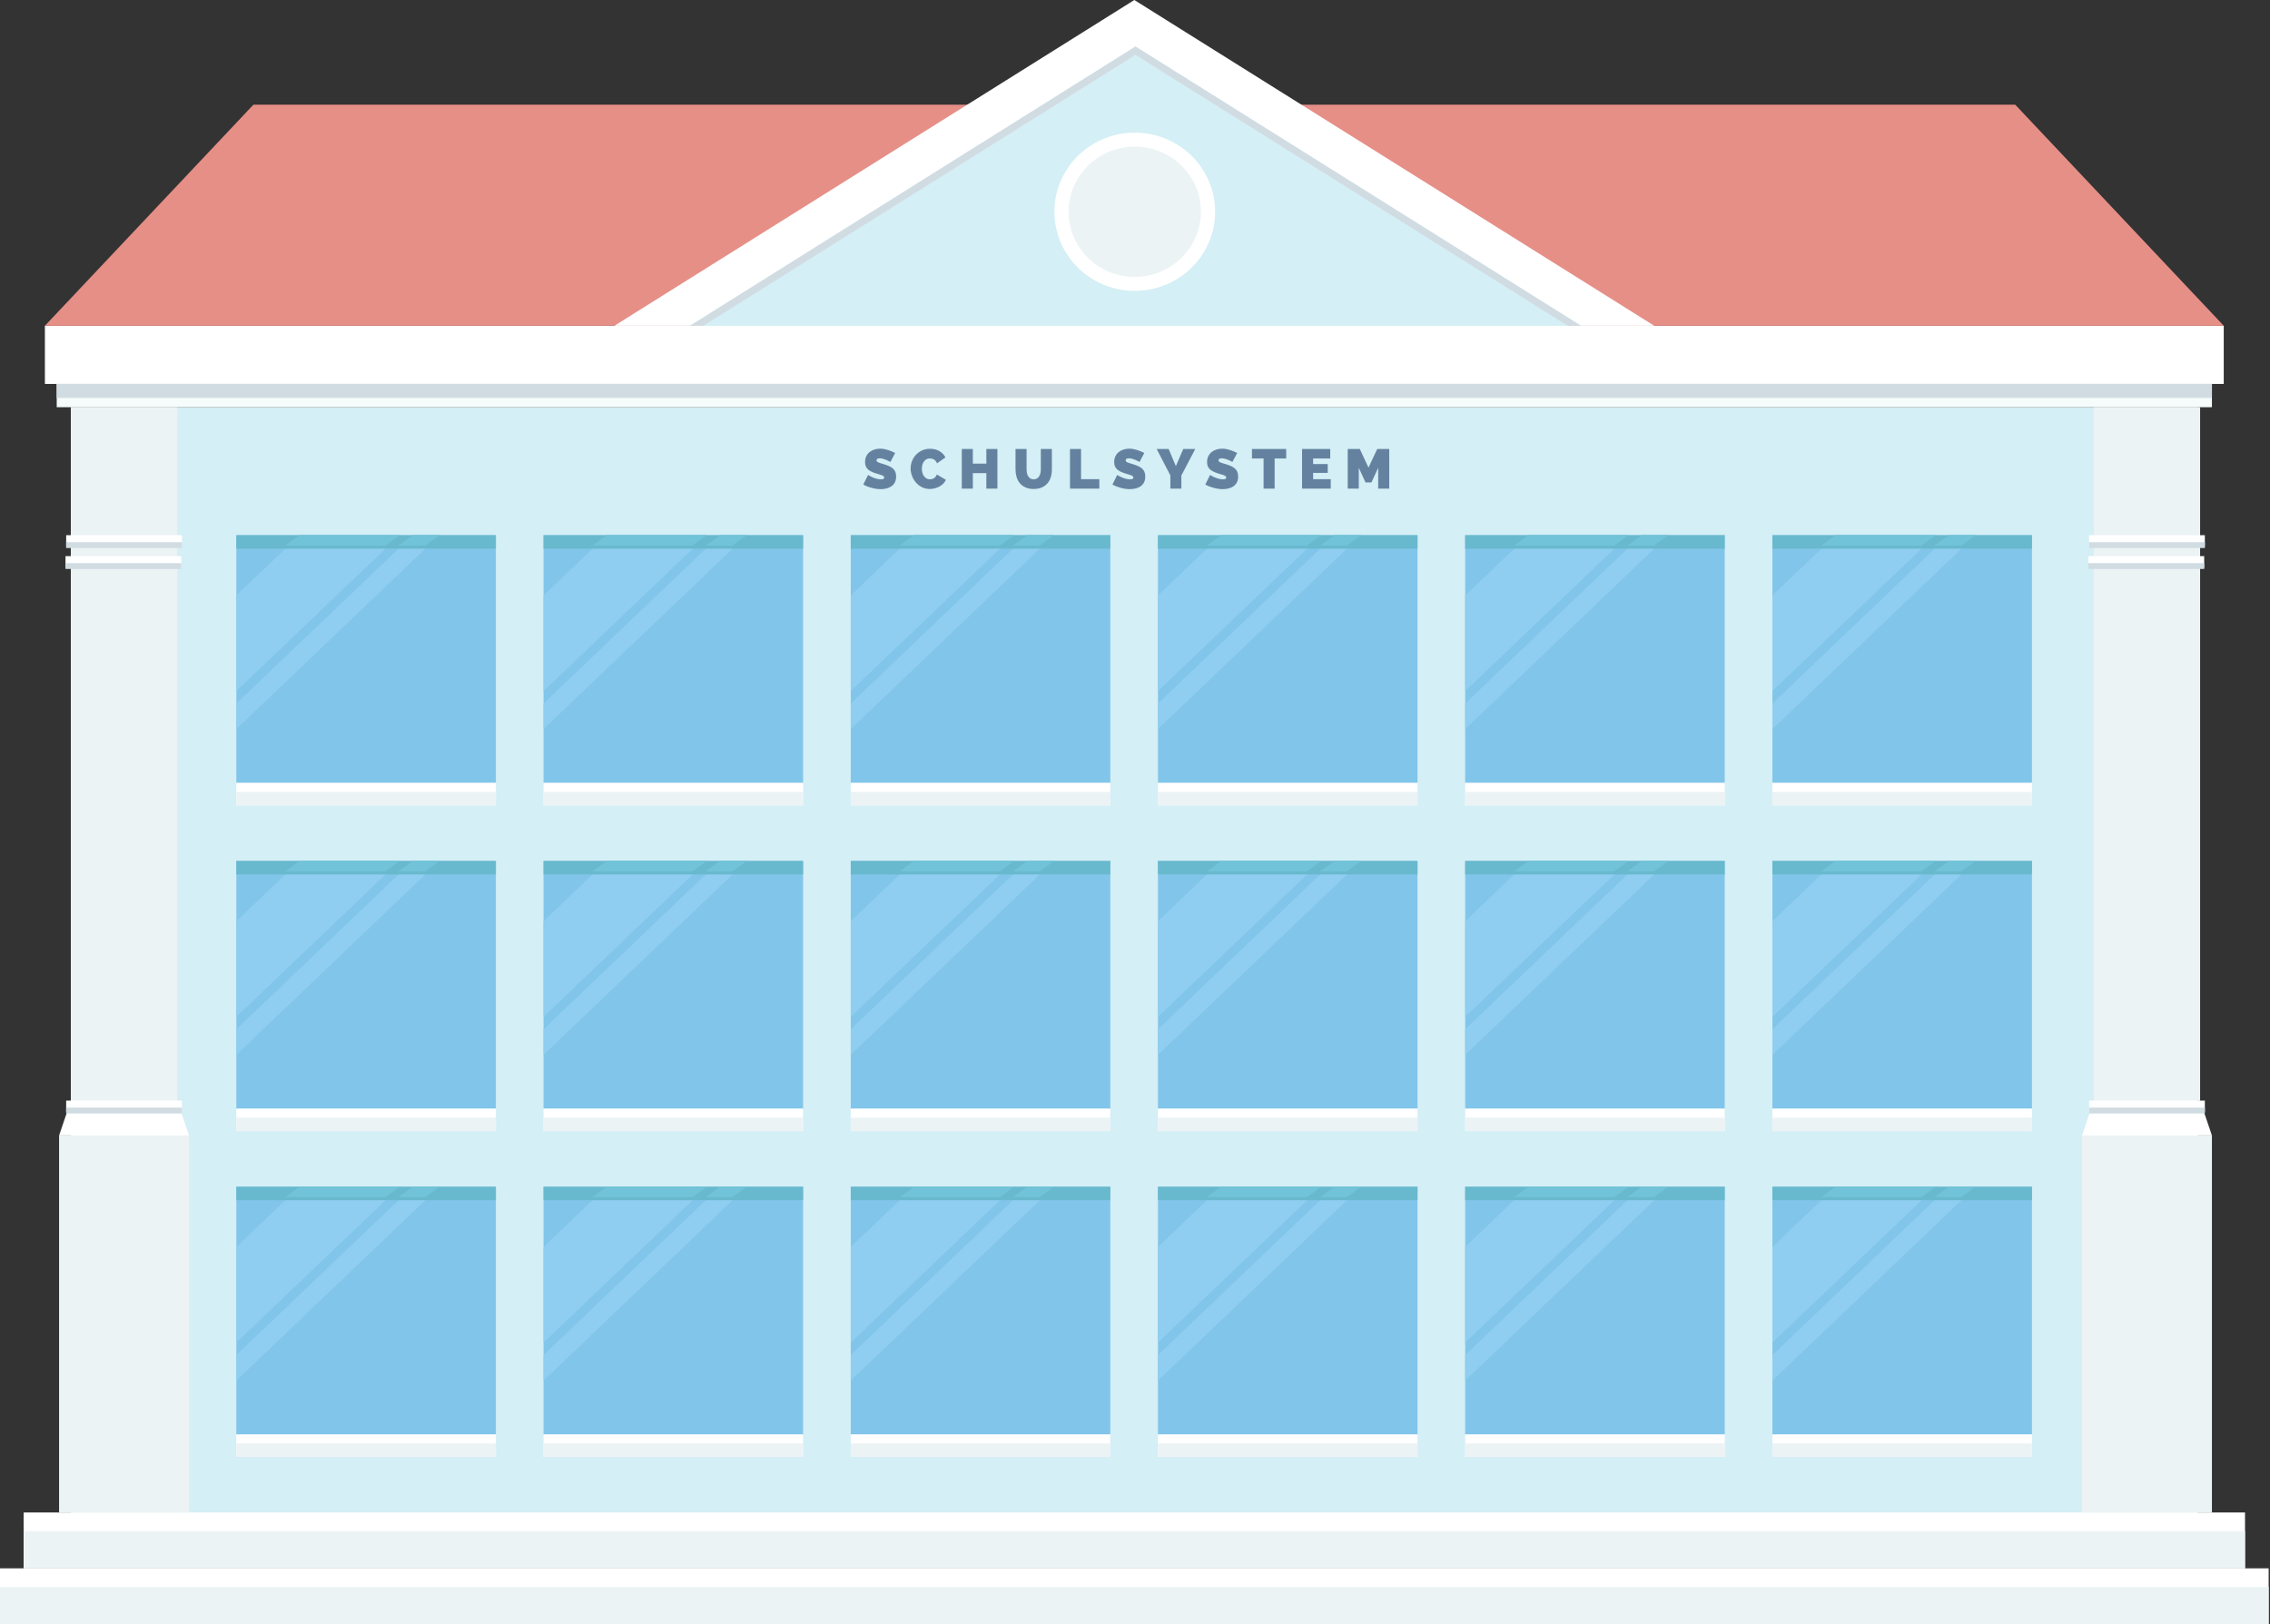 <svg xmlns="http://www.w3.org/2000/svg" width="387" height="277" viewBox="0 0 387 277">
  <rect x="0" y="0" width="387" height="277" fill="#333333" stroke="none"/>
  <g fill="none" fill-rule="evenodd">
    <rect width="362.597" height="192.448" x="12.087" y="69.44" fill="#D4EFF5"/>
    <rect width="386.77" height="9.523" y="267.443" fill="#FFF" transform="matrix(1 0 0 -1 0 544.41)"/>
    <rect width="378.712" height="9.523" x="4.029" y="257.92" fill="#FFF" transform="matrix(1 0 0 -1 0 525.363)"/>
    <rect width="386.77" height="6.349" y="270.618" fill="#ECF3F5" transform="matrix(1 0 0 -1 0 547.584)"/>
    <rect width="378.712" height="6.349" x="4.029" y="261.094" fill="#ECF3F5" transform="matrix(1 0 0 -1 0 528.538)"/>
    <rect width="367.431" height="3.968" x="9.669" y="65.472" fill="#F6FBFC" transform="matrix(1 0 0 -1 0 134.912)"/>
    <rect width="367.431" height="2.381" x="9.669" y="65.472" fill="#D1DCE2" transform="matrix(1 0 0 -1 0 133.325)"/>
    <rect width="371.46" height="9.92" x="7.655" y="55.552" fill="#FFF" transform="matrix(1 0 0 -1 0 121.024)"/>
    <g transform="translate(10.072 69.44)">
      <rect width="22.159" height="64.282" y="124.198" fill="#ECF3F5"/>
      <polygon fill="#FFF" points="2.014 118.246 20.144 118.246 22.159 124.198 0 124.198"/>
      <rect width="18.13" height="118.246" x="2.014" fill="#ECF3F5"/>
      <rect width="19.741" height="1.984" x="1.209" y="21.824" fill="#FFF"/>
      <rect width="19.741" height="1.984" x="1.209" y="118.246" fill="#FFF"/>
      <rect width="19.741" height="1.984" x="1.096" y="25.395" fill="#FFF"/>
      <rect width="19.741" height="1" x="1.209" y="23.014" fill="#D1DCE2"/>
      <rect width="19.741" height="1" x="1.209" y="119.437" fill="#D1DCE2"/>
      <rect width="19.741" height="1" x="1.096" y="26.586" fill="#D1DCE2"/>
    </g>
    <g transform="translate(354.942 69.44)">
      <rect width="22.159" height="64.282" y="124.198" fill="#ECF3F5"/>
      <polygon fill="#FFF" points="2.014 118.246 20.144 118.246 22.159 124.198 0 124.198"/>
      <rect width="18.13" height="118.246" x="2.014" fill="#ECF3F5"/>
      <rect width="19.741" height="1.984" x="1.209" y="21.824" fill="#FFF"/>
      <rect width="19.741" height="1.984" x="1.209" y="118.246" fill="#FFF"/>
      <rect width="19.741" height="1.984" x="1.096" y="25.395" fill="#FFF"/>
      <rect width="19.741" height="1" x="1.209" y="23.014" fill="#D1DCE2"/>
      <rect width="19.741" height="1" x="1.209" y="119.437" fill="#D1DCE2"/>
      <rect width="19.741" height="1" x="1.096" y="26.586" fill="#D1DCE2"/>
    </g>
    <polygon fill="#E68F87" points="7.655 17.856 379.115 17.856 343.569 55.552 43.201 55.552" transform="matrix(1 0 0 -1 0 73.408)"/>
    <g transform="translate(104.75)">
      <polygon fill="#FFF" points="88.635 0 177.27 55.552 0 55.552"/>
      <polygon fill="#D4EFF5" points="88.836 7.936 164.78 55.552 12.892 55.552"/>
      <path fill="#D1DCE2" d="M162.529,55.552 L88.836,9.347 L15.143,55.552 L12.892,55.552 L88.836,7.936 L164.78,55.552 L162.529,55.552 Z"/>
      <ellipse cx="88.709" cy="36.109" fill="#FFF" rx="13.698" ry="13.491"/>
      <ellipse cx="88.709" cy="36.109" fill="#ECF3F5" rx="11.281" ry="11.11"/>
    </g>
    <path fill="#6482A0" fill-rule="nonzero" d="M151.801,78.776 C151.607,78.662 151.407,78.56 151.201,78.471 C151.027,78.395 150.832,78.324 150.616,78.257 C150.4,78.19 150.189,78.157 149.983,78.157 C149.815,78.157 149.682,78.182 149.582,78.233 C149.482,78.284 149.432,78.37 149.432,78.49 C149.432,78.579 149.461,78.652 149.519,78.709 C149.577,78.766 149.661,78.819 149.77,78.866 C149.88,78.914 150.014,78.96 150.171,79.004 C150.329,79.049 150.508,79.103 150.708,79.166 C151.024,79.262 151.309,79.366 151.564,79.481 C151.818,79.595 152.036,79.73 152.216,79.885 C152.397,80.041 152.536,80.23 152.632,80.452 C152.729,80.674 152.777,80.944 152.777,81.261 C152.777,81.668 152.702,82.009 152.55,82.285 C152.399,82.561 152.199,82.782 151.951,82.947 C151.702,83.112 151.422,83.231 151.109,83.304 C150.797,83.377 150.482,83.414 150.167,83.414 C149.915,83.414 149.657,83.395 149.393,83.357 C149.129,83.318 148.866,83.265 148.605,83.195 C148.344,83.125 148.093,83.042 147.851,82.947 C147.609,82.852 147.385,82.744 147.179,82.623 L147.991,80.995 C148.217,81.134 148.452,81.258 148.697,81.366 C148.903,81.461 149.137,81.547 149.398,81.623 C149.659,81.7 149.925,81.738 150.196,81.738 C150.402,81.738 150.545,81.711 150.626,81.657 C150.706,81.603 150.747,81.531 150.747,81.442 C150.747,81.347 150.706,81.266 150.626,81.2 C150.545,81.133 150.434,81.074 150.292,81.023 C150.15,80.973 149.988,80.922 149.804,80.871 C149.62,80.82 149.425,80.76 149.219,80.69 C148.916,80.588 148.655,80.479 148.436,80.362 C148.217,80.244 148.036,80.111 147.894,79.962 C147.753,79.812 147.648,79.643 147.58,79.452 C147.512,79.262 147.479,79.043 147.479,78.795 C147.479,78.42 147.548,78.09 147.686,77.805 C147.825,77.519 148.014,77.281 148.252,77.09 C148.491,76.9 148.763,76.755 149.069,76.657 C149.375,76.559 149.699,76.509 150.041,76.509 C150.292,76.509 150.537,76.533 150.776,76.581 C151.014,76.628 151.245,76.689 151.467,76.762 C151.69,76.835 151.897,76.914 152.091,77 C152.284,77.086 152.458,77.166 152.613,77.243 L151.801,78.776 Z M155.246,79.89 C155.246,79.477 155.32,79.071 155.469,78.671 C155.617,78.271 155.834,77.912 156.121,77.595 C156.408,77.278 156.756,77.02 157.166,76.824 C157.575,76.627 158.041,76.528 158.563,76.528 C159.175,76.528 159.71,76.663 160.168,76.933 C160.626,77.203 160.964,77.56 161.183,78.005 L159.742,79.014 C159.684,78.849 159.609,78.712 159.515,78.604 C159.422,78.497 159.32,78.411 159.211,78.347 C159.101,78.284 158.985,78.239 158.862,78.214 C158.74,78.189 158.627,78.176 158.524,78.176 C158.286,78.176 158.081,78.228 157.91,78.333 C157.739,78.438 157.597,78.574 157.485,78.743 C157.372,78.911 157.29,79.101 157.238,79.314 C157.186,79.527 157.161,79.738 157.161,79.947 C157.161,80.182 157.191,80.408 157.253,80.623 C157.314,80.839 157.404,81.03 157.523,81.195 C157.643,81.36 157.788,81.492 157.958,81.59 C158.129,81.688 158.324,81.738 158.543,81.738 C158.653,81.738 158.766,81.723 158.882,81.695 C158.998,81.666 159.109,81.619 159.215,81.552 C159.322,81.485 159.418,81.4 159.505,81.295 C159.593,81.19 159.662,81.061 159.713,80.909 L161.251,81.814 C161.154,82.061 161.007,82.284 160.811,82.48 C160.614,82.677 160.39,82.842 160.139,82.976 C159.887,83.109 159.62,83.211 159.336,83.28 C159.053,83.35 158.775,83.385 158.505,83.385 C158.028,83.385 157.589,83.285 157.19,83.085 C156.79,82.885 156.447,82.62 156.16,82.29 C155.873,81.96 155.649,81.585 155.488,81.166 C155.327,80.747 155.246,80.322 155.246,79.89 Z M170.043,76.567 L170.043,83.328 L168.158,83.328 L168.158,80.681 L165.857,80.681 L165.857,83.328 L163.971,83.328 L163.971,76.567 L165.857,76.567 L165.857,79.062 L168.158,79.062 L168.158,76.567 L170.043,76.567 Z M176.225,81.738 C176.444,81.738 176.631,81.69 176.786,81.595 C176.941,81.5 177.066,81.374 177.163,81.219 C177.26,81.063 177.331,80.884 177.376,80.681 C177.421,80.477 177.444,80.265 177.444,80.042 L177.444,76.567 L179.329,76.567 L179.329,80.042 C179.329,80.512 179.268,80.952 179.145,81.361 C179.023,81.771 178.833,82.125 178.575,82.423 C178.317,82.722 177.993,82.957 177.603,83.128 C177.213,83.299 176.754,83.385 176.225,83.385 C175.677,83.385 175.208,83.295 174.818,83.114 C174.428,82.933 174.108,82.69 173.856,82.385 C173.605,82.08 173.421,81.727 173.305,81.323 C173.189,80.92 173.131,80.493 173.131,80.042 L173.131,76.567 L175.017,76.567 L175.017,80.042 C175.017,80.265 175.039,80.479 175.084,80.685 C175.129,80.892 175.2,81.073 175.297,81.228 C175.394,81.384 175.518,81.507 175.669,81.6 C175.821,81.692 176.006,81.738 176.225,81.738 Z M182.417,83.328 L182.417,76.567 L184.302,76.567 L184.302,81.709 L187.416,81.709 L187.416,83.328 L182.417,83.328 Z M194.274,78.776 C194.081,78.662 193.881,78.56 193.675,78.471 C193.501,78.395 193.306,78.324 193.09,78.257 C192.874,78.19 192.663,78.157 192.457,78.157 C192.289,78.157 192.155,78.182 192.055,78.233 C191.955,78.284 191.906,78.37 191.906,78.49 C191.906,78.579 191.935,78.652 191.993,78.709 C192.051,78.766 192.134,78.819 192.244,78.866 C192.354,78.914 192.487,78.96 192.645,79.004 C192.803,79.049 192.982,79.103 193.182,79.166 C193.498,79.262 193.783,79.366 194.038,79.481 C194.292,79.595 194.51,79.73 194.69,79.885 C194.871,80.041 195.009,80.23 195.106,80.452 C195.203,80.674 195.251,80.944 195.251,81.261 C195.251,81.668 195.175,82.009 195.024,82.285 C194.872,82.561 194.673,82.782 194.424,82.947 C194.176,83.112 193.896,83.231 193.583,83.304 C193.27,83.377 192.956,83.414 192.64,83.414 C192.389,83.414 192.131,83.395 191.867,83.357 C191.603,83.318 191.34,83.265 191.079,83.195 C190.818,83.125 190.566,83.042 190.325,82.947 C190.083,82.852 189.859,82.744 189.653,82.623 L190.465,80.995 C190.69,81.134 190.926,81.258 191.171,81.366 C191.377,81.461 191.611,81.547 191.872,81.623 C192.133,81.7 192.399,81.738 192.669,81.738 C192.876,81.738 193.019,81.711 193.1,81.657 C193.18,81.603 193.221,81.531 193.221,81.442 C193.221,81.347 193.18,81.266 193.1,81.2 C193.019,81.133 192.908,81.074 192.766,81.023 C192.624,80.973 192.462,80.922 192.278,80.871 C192.094,80.82 191.899,80.76 191.693,80.69 C191.39,80.588 191.129,80.479 190.91,80.362 C190.69,80.244 190.51,80.111 190.368,79.962 C190.226,79.812 190.122,79.643 190.054,79.452 C189.986,79.262 189.952,79.043 189.952,78.795 C189.952,78.42 190.022,78.09 190.16,77.805 C190.299,77.519 190.487,77.281 190.726,77.09 C190.964,76.9 191.237,76.755 191.543,76.657 C191.849,76.559 192.173,76.509 192.515,76.509 C192.766,76.509 193.011,76.533 193.25,76.581 C193.488,76.628 193.719,76.689 193.941,76.762 C194.163,76.835 194.371,76.914 194.565,77 C194.758,77.086 194.932,77.166 195.087,77.243 L194.274,78.776 Z M199.238,76.567 L200.466,79.49 L201.723,76.567 L203.773,76.567 L201.404,81.09 L201.404,83.328 L199.528,83.328 L199.528,81.071 L197.198,76.567 L199.238,76.567 Z M210.109,78.776 C209.916,78.662 209.716,78.56 209.51,78.471 C209.336,78.395 209.141,78.324 208.925,78.257 C208.709,78.19 208.498,78.157 208.292,78.157 C208.124,78.157 207.99,78.182 207.89,78.233 C207.79,78.284 207.741,78.37 207.741,78.49 C207.741,78.579 207.77,78.652 207.828,78.709 C207.886,78.766 207.969,78.819 208.079,78.866 C208.189,78.914 208.322,78.96 208.48,79.004 C208.638,79.049 208.817,79.103 209.017,79.166 C209.333,79.262 209.618,79.366 209.873,79.481 C210.127,79.595 210.345,79.73 210.525,79.885 C210.706,80.041 210.844,80.23 210.941,80.452 C211.038,80.674 211.086,80.944 211.086,81.261 C211.086,81.668 211.01,82.009 210.859,82.285 C210.707,82.561 210.508,82.782 210.259,82.947 C210.011,83.112 209.731,83.231 209.418,83.304 C209.105,83.377 208.791,83.414 208.475,83.414 C208.224,83.414 207.966,83.395 207.702,83.357 C207.438,83.318 207.175,83.265 206.914,83.195 C206.653,83.125 206.401,83.042 206.16,82.947 C205.918,82.852 205.694,82.744 205.488,82.623 L206.3,80.995 C206.525,81.134 206.761,81.258 207.006,81.366 C207.212,81.461 207.446,81.547 207.707,81.623 C207.968,81.7 208.234,81.738 208.504,81.738 C208.711,81.738 208.854,81.711 208.935,81.657 C209.015,81.603 209.056,81.531 209.056,81.442 C209.056,81.347 209.015,81.266 208.935,81.2 C208.854,81.133 208.743,81.074 208.601,81.023 C208.459,80.973 208.297,80.922 208.113,80.871 C207.929,80.82 207.734,80.76 207.528,80.69 C207.225,80.588 206.964,80.479 206.745,80.362 C206.525,80.244 206.345,80.111 206.203,79.962 C206.061,79.812 205.957,79.643 205.889,79.452 C205.821,79.262 205.787,79.043 205.787,78.795 C205.787,78.42 205.857,78.09 205.995,77.805 C206.134,77.519 206.322,77.281 206.561,77.09 C206.799,76.9 207.072,76.755 207.378,76.657 C207.684,76.559 208.008,76.509 208.35,76.509 C208.601,76.509 208.846,76.533 209.085,76.581 C209.323,76.628 209.554,76.689 209.776,76.762 C209.998,76.835 210.206,76.914 210.4,77 C210.593,77.086 210.767,77.166 210.922,77.243 L210.109,78.776 Z M219.279,78.185 L217.307,78.185 L217.307,83.328 L215.421,83.328 L215.421,78.185 L213.439,78.185 L213.439,76.567 L219.279,76.567 L219.279,78.185 Z M226.873,81.709 L226.873,83.328 L221.98,83.328 L221.98,76.567 L226.786,76.567 L226.786,78.185 L223.866,78.185 L223.866,79.138 L226.36,79.138 L226.36,80.642 L223.866,80.642 L223.866,81.709 L226.873,81.709 Z M234.959,83.328 L234.959,79.766 L233.809,82.271 L232.803,82.271 L231.653,79.766 L231.653,83.328 L229.767,83.328 L229.767,76.567 L231.827,76.567 L233.306,79.747 L234.795,76.567 L236.845,76.567 L236.845,83.328 L234.959,83.328 Z"/>
    <g transform="translate(302.164 202.368)">
      <rect width="44.251" height="42.24" fill="#82C5EA"/>
      <polygon fill="#8FCEF0" points="10.774 0 27.67 0 27.756 .082 0 26.576 0 10.284"/>
      <polygon fill="#8FCEF0" points="30.084 0 34.635 0 0 33.061 0 28.716"/>
      <rect width="44.251" height="2.304" fill="#69B9CE"/>
      <path fill="#70C3D8" d="M10.774,-7.10542736e-15 L27.67,-7.10542736e-15 L27.756,0.063 L25.428,1.769 L8.36,1.769 L10.774,-7.10542736e-15 Z M30.084,-7.10542736e-15 L34.635,-7.10542736e-15 L32.221,1.769 L27.67,1.769 L30.084,-2.91447577e-15 L30.084,-7.10542736e-15 Z"/>
      <rect width="44.251" height="3.84" y="42.24" fill="#FFF"/>
      <rect width="44.251" height="2.304" y="43.776" fill="#ECF3F5"/>
    </g>
    <g transform="translate(249.789 202.368)">
      <rect width="44.251" height="42.24" fill="#82C5EA"/>
      <polygon fill="#8FCEF0" points="10.774 0 27.67 0 27.756 .082 0 26.576 0 10.284"/>
      <polygon fill="#8FCEF0" points="30.084 0 34.635 0 0 33.061 0 28.716"/>
      <rect width="44.251" height="2.304" fill="#69B9CE"/>
      <path fill="#70C3D8" d="M10.774,-7.10542736e-15 L27.67,-7.10542736e-15 L27.756,0.063 L25.428,1.769 L8.36,1.769 L10.774,-7.10542736e-15 Z M30.084,-7.10542736e-15 L34.635,-7.10542736e-15 L32.221,1.769 L27.67,1.769 L30.084,-2.91447577e-15 L30.084,-7.10542736e-15 Z"/>
      <rect width="44.251" height="3.84" y="42.24" fill="#FFF"/>
      <rect width="44.251" height="2.304" y="43.776" fill="#ECF3F5"/>
    </g>
    <g transform="translate(197.414 202.368)">
      <rect width="44.251" height="42.24" fill="#82C5EA"/>
      <polygon fill="#8FCEF0" points="10.774 0 27.67 0 27.756 .082 0 26.576 0 10.284"/>
      <polygon fill="#8FCEF0" points="30.084 0 34.635 0 0 33.061 0 28.716"/>
      <rect width="44.251" height="2.304" fill="#69B9CE"/>
      <path fill="#70C3D8" d="M10.774,-7.10542736e-15 L27.67,-7.10542736e-15 L27.756,0.063 L25.428,1.769 L8.36,1.769 L10.774,-7.10542736e-15 Z M30.084,-7.10542736e-15 L34.635,-7.10542736e-15 L32.221,1.769 L27.67,1.769 L30.084,-2.91447577e-15 L30.084,-7.10542736e-15 Z"/>
      <rect width="44.251" height="3.84" y="42.24" fill="#FFF"/>
      <rect width="44.251" height="2.304" y="43.776" fill="#ECF3F5"/>
    </g>
    <g transform="translate(145.039 202.368)">
      <rect width="44.251" height="42.24" fill="#82C5EA"/>
      <polygon fill="#8FCEF0" points="10.774 0 27.67 0 27.756 .082 0 26.576 0 10.284"/>
      <polygon fill="#8FCEF0" points="30.084 0 34.635 0 0 33.061 0 28.716"/>
      <rect width="44.251" height="2.304" fill="#69B9CE"/>
      <path fill="#70C3D8" d="M10.774,-7.10542736e-15 L27.67,-7.10542736e-15 L27.756,0.063 L25.428,1.769 L8.36,1.769 L10.774,-7.10542736e-15 Z M30.084,-7.10542736e-15 L34.635,-7.10542736e-15 L32.221,1.769 L27.67,1.769 L30.084,-2.91447577e-15 L30.084,-7.10542736e-15 Z"/>
      <rect width="44.251" height="3.84" y="42.24" fill="#FFF"/>
      <rect width="44.251" height="2.304" y="43.776" fill="#ECF3F5"/>
    </g>
    <g transform="translate(92.664 202.368)">
      <rect width="44.251" height="42.24" fill="#82C5EA"/>
      <polygon fill="#8FCEF0" points="10.774 0 27.67 0 27.756 .082 0 26.576 0 10.284"/>
      <polygon fill="#8FCEF0" points="30.084 0 34.635 0 0 33.061 0 28.716"/>
      <rect width="44.251" height="2.304" fill="#69B9CE"/>
      <path fill="#70C3D8" d="M10.774,-7.10542736e-15 L27.67,-7.10542736e-15 L27.756,0.063 L25.428,1.769 L8.36,1.769 L10.774,-7.10542736e-15 Z M30.084,-7.10542736e-15 L34.635,-7.10542736e-15 L32.221,1.769 L27.67,1.769 L30.084,-2.91447577e-15 L30.084,-7.10542736e-15 Z"/>
      <rect width="44.251" height="3.84" y="42.24" fill="#FFF"/>
      <rect width="44.251" height="2.304" y="43.776" fill="#ECF3F5"/>
    </g>
    <g transform="translate(40.289 202.368)">
      <rect width="44.251" height="42.24" fill="#82C5EA"/>
      <polygon fill="#8FCEF0" points="10.774 0 27.67 0 27.756 .082 0 26.576 0 10.284"/>
      <polygon fill="#8FCEF0" points="30.084 0 34.635 0 0 33.061 0 28.716"/>
      <rect width="44.251" height="2.304" fill="#69B9CE"/>
      <path fill="#70C3D8" d="M10.774,-7.10542736e-15 L27.67,-7.10542736e-15 L27.756,0.063 L25.428,1.769 L8.36,1.769 L10.774,-7.10542736e-15 Z M30.084,-7.10542736e-15 L34.635,-7.10542736e-15 L32.221,1.769 L27.67,1.769 L30.084,-2.91447577e-15 L30.084,-7.10542736e-15 Z"/>
      <rect width="44.251" height="3.84" y="42.24" fill="#FFF"/>
      <rect width="44.251" height="2.304" y="43.776" fill="#ECF3F5"/>
    </g>
    <g transform="translate(302.164 146.816)">
      <rect width="44.251" height="42.24" fill="#82C5EA"/>
      <polygon fill="#8FCEF0" points="10.774 0 27.67 0 27.756 .082 0 26.576 0 10.284"/>
      <polygon fill="#8FCEF0" points="30.084 0 34.635 0 0 33.061 0 28.716"/>
      <rect width="44.251" height="2.304" fill="#69B9CE"/>
      <path fill="#70C3D8" d="M10.774,-7.10542736e-15 L27.67,-7.10542736e-15 L27.756,0.063 L25.428,1.769 L8.36,1.769 L10.774,-7.10542736e-15 Z M30.084,-7.10542736e-15 L34.635,-7.10542736e-15 L32.221,1.769 L27.67,1.769 L30.084,-2.91447577e-15 L30.084,-7.10542736e-15 Z"/>
      <rect width="44.251" height="3.84" y="42.24" fill="#FFF"/>
      <rect width="44.251" height="2.304" y="43.776" fill="#ECF3F5"/>
    </g>
    <g transform="translate(249.789 146.816)">
      <rect width="44.251" height="42.24" fill="#82C5EA"/>
      <polygon fill="#8FCEF0" points="10.774 0 27.67 0 27.756 .082 0 26.576 0 10.284"/>
      <polygon fill="#8FCEF0" points="30.084 0 34.635 0 0 33.061 0 28.716"/>
      <rect width="44.251" height="2.304" fill="#69B9CE"/>
      <path fill="#70C3D8" d="M10.774,-7.10542736e-15 L27.67,-7.10542736e-15 L27.756,0.063 L25.428,1.769 L8.36,1.769 L10.774,-7.10542736e-15 Z M30.084,-7.10542736e-15 L34.635,-7.10542736e-15 L32.221,1.769 L27.67,1.769 L30.084,-2.91447577e-15 L30.084,-7.10542736e-15 Z"/>
      <rect width="44.251" height="3.84" y="42.24" fill="#FFF"/>
      <rect width="44.251" height="2.304" y="43.776" fill="#ECF3F5"/>
    </g>
    <g transform="translate(197.414 146.816)">
      <rect width="44.251" height="42.24" fill="#82C5EA"/>
      <polygon fill="#8FCEF0" points="10.774 0 27.67 0 27.756 .082 0 26.576 0 10.284"/>
      <polygon fill="#8FCEF0" points="30.084 0 34.635 0 0 33.061 0 28.716"/>
      <rect width="44.251" height="2.304" fill="#69B9CE"/>
      <path fill="#70C3D8" d="M10.774,-7.10542736e-15 L27.67,-7.10542736e-15 L27.756,0.063 L25.428,1.769 L8.36,1.769 L10.774,-7.10542736e-15 Z M30.084,-7.10542736e-15 L34.635,-7.10542736e-15 L32.221,1.769 L27.67,1.769 L30.084,-2.91447577e-15 L30.084,-7.10542736e-15 Z"/>
      <rect width="44.251" height="3.84" y="42.24" fill="#FFF"/>
      <rect width="44.251" height="2.304" y="43.776" fill="#ECF3F5"/>
    </g>
    <g transform="translate(145.039 146.816)">
      <rect width="44.251" height="42.24" fill="#82C5EA"/>
      <polygon fill="#8FCEF0" points="10.774 0 27.67 0 27.756 .082 0 26.576 0 10.284"/>
      <polygon fill="#8FCEF0" points="30.084 0 34.635 0 0 33.061 0 28.716"/>
      <rect width="44.251" height="2.304" fill="#69B9CE"/>
      <path fill="#70C3D8" d="M10.774,-7.10542736e-15 L27.67,-7.10542736e-15 L27.756,0.063 L25.428,1.769 L8.36,1.769 L10.774,-7.10542736e-15 Z M30.084,-7.10542736e-15 L34.635,-7.10542736e-15 L32.221,1.769 L27.67,1.769 L30.084,-2.91447577e-15 L30.084,-7.10542736e-15 Z"/>
      <rect width="44.251" height="3.84" y="42.24" fill="#FFF"/>
      <rect width="44.251" height="2.304" y="43.776" fill="#ECF3F5"/>
    </g>
    <g transform="translate(92.664 146.816)">
      <rect width="44.251" height="42.24" fill="#82C5EA"/>
      <polygon fill="#8FCEF0" points="10.774 0 27.67 0 27.756 .082 0 26.576 0 10.284"/>
      <polygon fill="#8FCEF0" points="30.084 0 34.635 0 0 33.061 0 28.716"/>
      <rect width="44.251" height="2.304" fill="#69B9CE"/>
      <path fill="#70C3D8" d="M10.774,-7.10542736e-15 L27.67,-7.10542736e-15 L27.756,0.063 L25.428,1.769 L8.36,1.769 L10.774,-7.10542736e-15 Z M30.084,-7.10542736e-15 L34.635,-7.10542736e-15 L32.221,1.769 L27.67,1.769 L30.084,-2.91447577e-15 L30.084,-7.10542736e-15 Z"/>
      <rect width="44.251" height="3.84" y="42.24" fill="#FFF"/>
      <rect width="44.251" height="2.304" y="43.776" fill="#ECF3F5"/>
    </g>
    <g transform="translate(40.289 146.816)">
      <rect width="44.251" height="42.24" fill="#82C5EA"/>
      <polygon fill="#8FCEF0" points="10.774 0 27.67 0 27.756 .082 0 26.576 0 10.284"/>
      <polygon fill="#8FCEF0" points="30.084 0 34.635 0 0 33.061 0 28.716"/>
      <rect width="44.251" height="2.304" fill="#69B9CE"/>
      <path fill="#70C3D8" d="M10.774,-7.10542736e-15 L27.67,-7.10542736e-15 L27.756,0.063 L25.428,1.769 L8.36,1.769 L10.774,-7.10542736e-15 Z M30.084,-7.10542736e-15 L34.635,-7.10542736e-15 L32.221,1.769 L27.67,1.769 L30.084,-2.91447577e-15 L30.084,-7.10542736e-15 Z"/>
      <rect width="44.251" height="3.84" y="42.24" fill="#FFF"/>
      <rect width="44.251" height="2.304" y="43.776" fill="#ECF3F5"/>
    </g>
    <g transform="translate(302.164 91.264)">
      <rect width="44.251" height="42.24" fill="#82C5EA"/>
      <polygon fill="#8FCEF0" points="10.774 0 27.67 0 27.756 .082 0 26.576 0 10.284"/>
      <polygon fill="#8FCEF0" points="30.084 0 34.635 0 0 33.061 0 28.716"/>
      <rect width="44.251" height="2.304" fill="#69B9CE"/>
      <path fill="#70C3D8" d="M10.774,-7.10542736e-15 L27.67,-7.10542736e-15 L27.756,0.063 L25.428,1.769 L8.36,1.769 L10.774,-7.10542736e-15 Z M30.084,-7.10542736e-15 L34.635,-7.10542736e-15 L32.221,1.769 L27.67,1.769 L30.084,-2.91447577e-15 L30.084,-7.10542736e-15 Z"/>
      <rect width="44.251" height="3.84" y="42.24" fill="#FFF"/>
      <rect width="44.251" height="2.304" y="43.776" fill="#ECF3F5"/>
    </g>
    <g transform="translate(249.789 91.264)">
      <rect width="44.251" height="42.24" fill="#82C5EA"/>
      <polygon fill="#8FCEF0" points="10.774 0 27.67 0 27.756 .082 0 26.576 0 10.284"/>
      <polygon fill="#8FCEF0" points="30.084 0 34.635 0 0 33.061 0 28.716"/>
      <rect width="44.251" height="2.304" fill="#69B9CE"/>
      <path fill="#70C3D8" d="M10.774,-7.10542736e-15 L27.67,-7.10542736e-15 L27.756,0.063 L25.428,1.769 L8.36,1.769 L10.774,-7.10542736e-15 Z M30.084,-7.10542736e-15 L34.635,-7.10542736e-15 L32.221,1.769 L27.67,1.769 L30.084,-2.91447577e-15 L30.084,-7.10542736e-15 Z"/>
      <rect width="44.251" height="3.84" y="42.24" fill="#FFF"/>
      <rect width="44.251" height="2.304" y="43.776" fill="#ECF3F5"/>
    </g>
    <g transform="translate(197.414 91.264)">
      <rect width="44.251" height="42.24" fill="#82C5EA"/>
      <polygon fill="#8FCEF0" points="10.774 0 27.67 0 27.756 .082 0 26.576 0 10.284"/>
      <polygon fill="#8FCEF0" points="30.084 0 34.635 0 0 33.061 0 28.716"/>
      <rect width="44.251" height="2.304" fill="#69B9CE"/>
      <path fill="#70C3D8" d="M10.774,-7.10542736e-15 L27.67,-7.10542736e-15 L27.756,0.063 L25.428,1.769 L8.36,1.769 L10.774,-7.10542736e-15 Z M30.084,-7.10542736e-15 L34.635,-7.10542736e-15 L32.221,1.769 L27.67,1.769 L30.084,-2.91447577e-15 L30.084,-7.10542736e-15 Z"/>
      <rect width="44.251" height="3.84" y="42.24" fill="#FFF"/>
      <rect width="44.251" height="2.304" y="43.776" fill="#ECF3F5"/>
    </g>
    <g transform="translate(145.039 91.264)">
      <rect width="44.251" height="42.24" fill="#82C5EA"/>
      <polygon fill="#8FCEF0" points="10.774 0 27.67 0 27.756 .082 0 26.576 0 10.284"/>
      <polygon fill="#8FCEF0" points="30.084 0 34.635 0 0 33.061 0 28.716"/>
      <rect width="44.251" height="2.304" fill="#69B9CE"/>
      <path fill="#70C3D8" d="M10.774,-7.10542736e-15 L27.67,-7.10542736e-15 L27.756,0.063 L25.428,1.769 L8.36,1.769 L10.774,-7.10542736e-15 Z M30.084,-7.10542736e-15 L34.635,-7.10542736e-15 L32.221,1.769 L27.67,1.769 L30.084,-2.91447577e-15 L30.084,-7.10542736e-15 Z"/>
      <rect width="44.251" height="3.84" y="42.24" fill="#FFF"/>
      <rect width="44.251" height="2.304" y="43.776" fill="#ECF3F5"/>
    </g>
    <g transform="translate(92.664 91.264)">
      <rect width="44.251" height="42.24" fill="#82C5EA"/>
      <polygon fill="#8FCEF0" points="10.774 0 27.67 0 27.756 .082 0 26.576 0 10.284"/>
      <polygon fill="#8FCEF0" points="30.084 0 34.635 0 0 33.061 0 28.716"/>
      <rect width="44.251" height="2.304" fill="#69B9CE"/>
      <path fill="#70C3D8" d="M10.774,-7.10542736e-15 L27.67,-7.10542736e-15 L27.756,0.063 L25.428,1.769 L8.36,1.769 L10.774,-7.10542736e-15 Z M30.084,-7.10542736e-15 L34.635,-7.10542736e-15 L32.221,1.769 L27.67,1.769 L30.084,-2.91447577e-15 L30.084,-7.10542736e-15 Z"/>
      <rect width="44.251" height="3.84" y="42.24" fill="#FFF"/>
      <rect width="44.251" height="2.304" y="43.776" fill="#ECF3F5"/>
    </g>
    <g transform="translate(40.289 91.264)">
      <rect width="44.251" height="42.24" fill="#82C5EA"/>
      <polygon fill="#8FCEF0" points="10.774 0 27.67 0 27.756 .082 0 26.576 0 10.284"/>
      <polygon fill="#8FCEF0" points="30.084 0 34.635 0 0 33.061 0 28.716"/>
      <rect width="44.251" height="2.304" fill="#69B9CE"/>
      <path fill="#70C3D8" d="M10.774,-7.10542736e-15 L27.67,-7.10542736e-15 L27.756,0.063 L25.428,1.769 L8.36,1.769 L10.774,-7.10542736e-15 Z M30.084,-7.10542736e-15 L34.635,-7.10542736e-15 L32.221,1.769 L27.67,1.769 L30.084,-2.91447577e-15 L30.084,-7.10542736e-15 Z"/>
      <rect width="44.251" height="3.84" y="42.24" fill="#FFF"/>
      <rect width="44.251" height="2.304" y="43.776" fill="#ECF3F5"/>
    </g>
  </g>
</svg>
